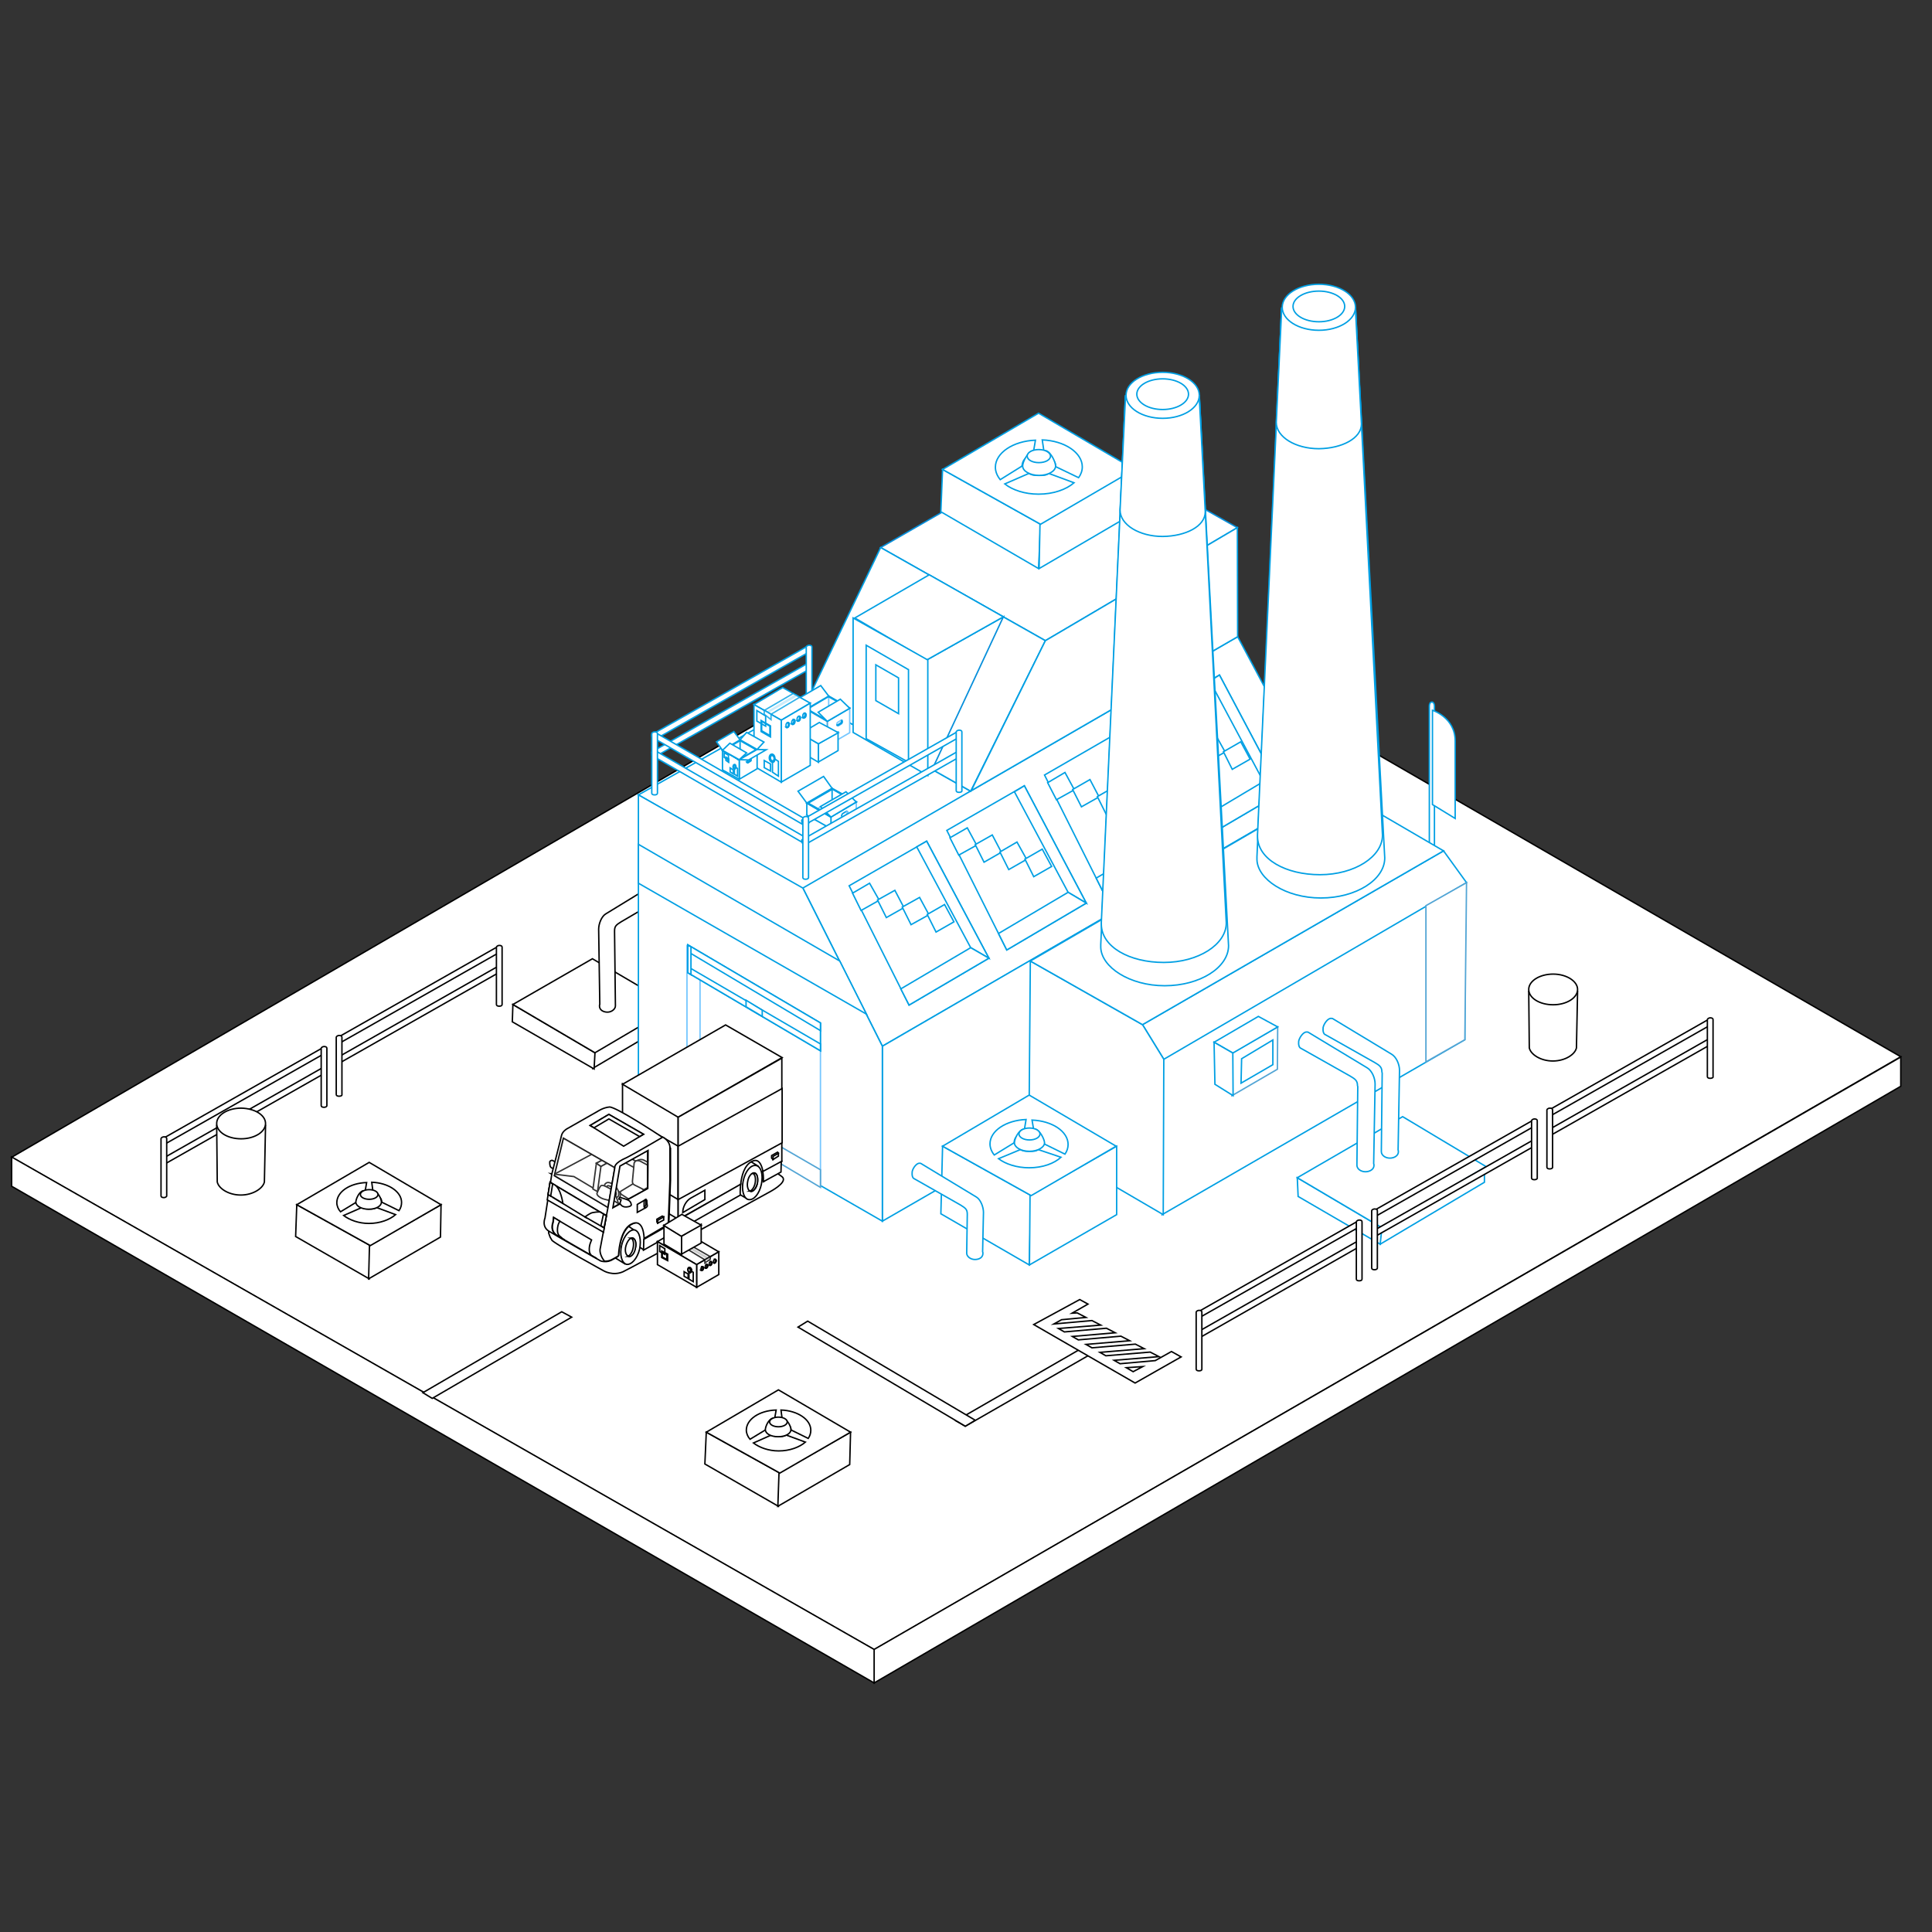 <?xml version="1.0" encoding="UTF-8"?> <!-- Generator: Adobe Illustrator 22.1.0, SVG Export Plug-In . SVG Version: 6.00 Build 0) --> <svg xmlns="http://www.w3.org/2000/svg" xmlns:xlink="http://www.w3.org/1999/xlink" id="Leyer_1" x="0px" y="0px" viewBox="0 0 680.3 680.3" style="enable-background:new 0 0 680.3 680.3;" xml:space="preserve"><rect x="0" y="0" width="680.3" height="680.3" fill="#333333" stroke="none"/> <style type="text/css"> .st0{fill:#FFFFFF;stroke:#000000;stroke-width:0.5;stroke-miterlimit:10;} .st1{fill:#FFFFFF;stroke:#009FE3;stroke-width:0.5;stroke-miterlimit:10;} .st2{fill:#FFFFFF;stroke:#078FDB;stroke-width:0.5;stroke-miterlimit:10;} .st3{fill:#FFFFFF;stroke:#76C7FF;stroke-width:0.5;stroke-miterlimit:10;} .st4{fill:#FFFFFF;stroke:#53A5D5;stroke-width:0.5;stroke-miterlimit:10;} .st5{clip-path:url(#SVGID_5_);} .st6{clip-path:url(#SVGID_6_);fill:url(#XMLID_6_);} .st7{opacity:0.2;fill:#FFFFFF;stroke:#000000;stroke-width:0.5;stroke-miterlimit:10;enable-background:new ;} .st8{opacity:0.8;fill:#FFFFFF;stroke:#000000;stroke-width:0.5;stroke-miterlimit:10;enable-background:new ;} .st9{opacity:0.8;fill:#FFFFFF;stroke:#009FE3;stroke-width:0.5;stroke-miterlimit:10;enable-background:new ;} </style> <g> <polygon class="st0" points="307.8,580.9 669.3,372.1 366.1,196.9 4.1,407.5 "></polygon> <polygon class="st0" points="669.3,372.2 307.8,580.8 307.8,592.6 669.3,382.5 "></polygon> <polygon class="st0" points="4.1,407.4 307.8,580.8 307.8,592.6 4.1,417.7 "></polygon> </g> <polygon class="st0" points="248.2,515.5 248.7,504.3 274.6,518.7 274.1,530.4 "></polygon> <polygon class="st0" points="274.3,518.7 299.5,504.3 299.2,515.7 273.9,530.4 "></polygon> <polygon class="st0" points="248.7,504.3 274.1,489.4 299.5,504.3 274.6,518.7 "></polygon> <g> <path class="st0" d="M275.6,501.1c2.1,0.2,2.9,1.1,2.9,2.3c0,0.1,0,0,0,0.1l6.1,3c0.6-0.9,0.9-1.8,0.9-2.9c0-3.8-4.7-6.9-10.5-7.1 L275.6,501.1z"></path> <path class="st0" d="M276.8,505.3c-0.8,0.5-1.4,0.5-2.6,0.5c-1.1,0-1.8-0.1-2.6-0.5l-6.3,2.8c2.1,1.6,5.3,2.8,8.9,2.8 c3.9,0,7.3-1.3,9.4-3.1L276.8,505.3z"></path> <path class="st0" d="M269.7,503.4C269.6,503.1,269.7,503.6,269.7,503.4c0-1.3,0.8-2.6,2.9-2.9l0.7-4c-6,0.2-10.5,3.3-10.5,7.1 c0,1.1,0.5,2.3,1.3,3.2L269.7,503.4z"></path> </g> <path class="st0" d="M278.5,503.4c0,1.4-1.9,2.5-4.5,2.5s-4.5-1.1-4.5-2.5c0-1,1.1-3.7,2.6-4c0.6-0.1,1,1.5,1.7,1.5s1.1-1.7,1.7-1.5 C277.3,499.7,278.5,502.3,278.5,503.4z"></path> <ellipse class="st0" cx="274.1" cy="500.7" rx="3.1" ry="1.7"></ellipse> <g> <polygon class="st0" points="208.7,376.2 208.7,370.7 224.8,361.4 224.8,366.7 "></polygon> <polygon class="st0" points="209.2,376.4 209.5,370.7 180.6,353.7 180.4,359.8 "></polygon> <polygon class="st0" points="180.6,353.7 208.6,337.6 225.3,347.4 225.3,361.4 209.5,370.7 "></polygon> </g> <path class="st0" d="M210.8,327.2c0-1.9,1-4.5,2.5-5.4l0,0l19.3-11.8c0.1-0.1,0.3-0.1,0.5-0.1c1-0.1,2.2,1.7,2.3,3 c0.1,1.1-0.2,2.2-1,2.5l0,0l-15.7,9.2c-1.8,1.1-2.3,1.6-2.3,3.2c0,0.1,0,0.2,0,0.3l0,0l0.3,25.9c0,0.1,0,0.1,0,0.2 c0,1.1-1.3,2.2-2.8,2.2s-2.8-0.8-2.8-2.1c0-0.2,0-0.5,0.1-0.7L210.8,327.2z"></path> <path class="st1" d="M504.2,300.9L504.2,300.9c-0.5,0-0.9-0.6-0.9-1.4v-50.9c0-0.7,0.3-1.4,0.9-1.4l0,0c0.5,0,0.9,0.6,0.9,1.4v50.9 C505.2,300.3,504.7,300.9,504.2,300.9z"></path> <path class="st1" d="M504.4,283.3v-33.2c0,0,8,2.5,8,10.8c0,8.3,0,27.3,0,27.3L504.4,283.3z"></path> <path class="st0" d="M555.5,349.1h-17.2l0.2,19.9l0,0c0.5,2.3,4,4.6,8.3,4.6s7.8-2.3,8.3-4.6l0,0L555.5,349.1z"></path> <path class="st0" d="M555.5,348.4c0,3-3.9,5.4-8.6,5.4c-4.8,0-8.6-2.4-8.6-5.4s3.9-5.4,8.6-5.4S555.5,345.5,555.5,348.4z"></path> <polygon class="st1" points="224.8,279.9 284.5,246.2 341.8,278.6 283.1,313.4 "></polygon> <polygon class="st1" points="310.7,368.4 465.1,279 435.8,224.2 282.7,312.7 "></polygon> <polygon class="st1" points="310.7,368.4 310.7,430 463.6,341.8 463.3,279.9 "></polygon> <polygon class="st1" points="282.7,312.7 310.7,368.4 310.7,430 224.8,380.6 224.8,279.9 "></polygon> <g> <polygon class="st1" points="299,311.9 326.3,296.2 348.2,337.4 320.1,353.9 "></polygon> <polygon class="st1" points="322.8,298.2 341.8,333.7 348.2,337.4 326.3,296.2 "></polygon> <polygon class="st1" points="341.8,333.7 317.2,348.2 320.1,353.9 348.2,337.4 "></polygon> <polygon class="st1" points="300.2,314.5 303.2,320.6 309.6,317 306.2,311 "></polygon> <polygon class="st1" points="309,316.9 312.1,323.1 318.3,319.6 315.1,313.5 "></polygon> <polygon class="st1" points="317.7,319.4 320.8,325.6 327.1,322.1 323.8,316 "></polygon> <polygon class="st1" points="326.5,322 329.6,328.2 335.9,324.6 332.6,318.5 "></polygon> </g> <g> <polygon class="st1" points="333.4,292.4 360.7,276.7 382.5,318 354.5,334.5 "></polygon> <polygon class="st1" points="357.2,278.8 376.1,314.2 382.5,318 360.7,276.7 "></polygon> <polygon class="st1" points="376.1,314.2 351.6,328.7 354.5,334.5 382.5,318 "></polygon> <polygon class="st1" points="334.5,295 337.6,301.1 343.9,297.6 340.6,291.5 "></polygon> <polygon class="st1" points="343.4,297.4 346.5,303.6 352.6,300.1 349.4,294 "></polygon> <polygon class="st1" points="352.1,300 355.2,306.2 361.5,302.6 358.1,296.5 "></polygon> <polygon class="st1" points="360.9,302.5 364,308.7 370.3,305.1 367,299 "></polygon> </g> <g> <polygon class="st1" points="367.8,272.9 395,257.2 416.9,298.5 388.9,315 "></polygon> <polygon class="st1" points="410.5,294.7 386,309.2 388.9,315 416.9,298.5 "></polygon> <polygon class="st1" points="368.9,275.6 372,281.6 378.3,278.1 375,272 "></polygon> <polygon class="st1" points="377.7,278 380.8,284.1 387,280.6 383.8,274.5 "></polygon> <polygon class="st1" points="386.4,280.5 389.5,286.7 395.8,283.1 392.5,277 "></polygon> </g> <g> <polygon class="st1" points="402.1,253.4 429.4,237.7 451.3,279 423.2,295.5 "></polygon> <polygon class="st1" points="426,239.8 444.9,275.2 451.3,279 429.4,237.7 "></polygon> <polygon class="st1" points="444.9,275.2 420.4,289.8 423.2,295.5 451.3,279 "></polygon> <polygon class="st1" points="422,262.1 425.1,268.3 431.4,264.8 428,258.7 "></polygon> <polygon class="st1" points="430.8,264.7 433.9,270.9 440.2,267.3 436.9,261.2 "></polygon> </g> <polygon class="st1" points="224.8,297.3 295.7,338.4 305.1,357.1 224.8,311 "></polygon> <polygon class="st2" points="310.1,192.8 378.4,153.5 435.7,185.8 368.1,225.6 "></polygon> <polygon class="st1" points="310.1,192.8 284.5,246.2 341.8,278.6 368.1,225.6 "></polygon> <polygon class="st1" points="342,278.4 368.1,225.6 435.7,185.8 435.8,224.2 "></polygon> <polygon class="st2" points="353.3,217.2 326.3,232.4 326.2,272.2 328.2,271 "></polygon> <polygon class="st1" points="326.3,232.4 301,217.6 327.2,202.4 353.3,217.2 "></polygon> <polygon class="st1" points="300.4,217.6 300.4,257.9 326.7,273.1 326.7,232.4 "></polygon> <g> <polygon class="st1" points="305,260.1 305,227.2 319.9,235.8 319.9,268.4 "></polygon> <polygon class="st1" points="308.4,234.1 308.4,246.7 316.4,251.3 316.4,238.7 "></polygon> </g> <polygon class="st1" points="331.3,180.2 331.9,165.3 366.4,184.6 365.7,200.2 "></polygon> <polygon class="st1" points="366.2,184.6 398.9,165.3 398.9,180.9 365.9,200.2 "></polygon> <polygon class="st1" points="331.9,165.3 365.7,145.5 399.5,165.3 366.4,184.6 "></polygon> <g> <path class="st1" d="M367.9,161c2.8,0.3,3.8,1.5,3.8,3.1c0,0.2,0.1,0,0,0.2l8.1,3.9c0.8-1.1,1.3-2.4,1.3-3.8c0-5-6.2-9.2-14.1-9.5 L367.9,161z"></path> <path class="st1" d="M369.3,166.7c-1,0.7-1.8,0.7-3.6,0.7c-1.6,0-2.4-0.1-3.4-0.7l-8.5,3.7c2.8,2.2,7.1,3.6,11.9,3.6 c5.2,0,9.7-1.6,12.5-4L369.3,166.7z"></path> <path class="st1" d="M359.9,164.1C359.7,163.8,359.9,164.3,359.9,164.1c0-1.6,1.1-3.6,3.8-3.8l0.9-5.3c-7.9,0.3-14.1,4.5-14.1,9.5 c0,1.6,0.6,3,1.7,4.4L359.9,164.1z"></path> </g> <path class="st1" d="M371.7,164.1c0,1.8-2.6,3.3-5.8,3.3s-5.8-1.5-5.8-3.3c0-1.4,1.6-4.8,3.6-5.4c0.8-0.2,1.4,2.1,2.3,2.1 s1.5-2.3,2.3-2.1C370.1,159.2,371.7,162.8,371.7,164.1z"></path> <path class="st1" d="M369.9,160.6c0,1.3-1.8,2.3-4.1,2.3c-2.3,0-4.1-1-4.1-2.3s1.8-2.3,4.1-2.3S369.9,159.4,369.9,160.6z"></path> <polygon class="st3" points="241.9,333.1 288.9,360.4 288.9,417.4 241.9,390.3 "></polygon> <polygon class="st3" points="246.5,336.1 246.5,387.6 241.9,390.3 241.9,333.1 "></polygon> <polygon class="st4" points="246.9,387.6 288.9,411.9 288.9,418.1 242.2,390.3 "></polygon> <g> <polygon class="st1" points="242.2,332.7 242.2,342.5 288.9,370 288.9,360.2 "></polygon> <polygon class="st1" points="242.2,340.4 288.9,367.6 288.9,370 242.2,342.5 "></polygon> <polygon class="st1" points="242.2,332.7 242.2,335.1 288.9,362.9 288.9,360.2 "></polygon> <polygon class="st1" points="243.3,333.4 243.3,343.2 242.2,342.5 242.2,332.9 "></polygon> <polygon class="st1" points="262.7,354.5 262.7,352.2 268.4,355.7 268.4,357.9 "></polygon> </g> <polygon class="st1" points="409.2,373 409.2,427.7 515.8,366.1 515.8,310.8 "></polygon> <polygon class="st1" points="409.8,373 402.3,360.8 508.3,299.6 516.4,310.8 "></polygon> <polygon class="st1" points="409.6,427.7 362.3,400.1 362.8,338.4 402.3,360.8 409.8,373 "></polygon> <polygon class="st1" points="508.3,299.6 469,276.7 362.8,338.4 402.3,360.8 "></polygon> <polygon class="st4" points="502.1,318.9 502.1,373.9 515.8,366.1 516.4,310.8 "></polygon> <polygon class="st4" points="433.9,370.8 449.9,361.6 449.8,376.5 433.8,385.8 "></polygon> <polygon class="st1" points="434.1,370.8 427.5,367 443.1,357.9 449.9,361.6 "></polygon> <polygon class="st1" points="427.5,367 427.8,381.8 434.2,385.8 434.1,370.8 "></polygon> <polygon class="st1" points="437.2,372.8 448.2,366.2 448.2,374.9 437,381.4 "></polygon> <path class="st1" d="M477.3,108.4l-26,0.1l-8.7,193.2c0,0.1,0,0.1,0,0.2v0.3v0.5l0,0c0.2,6.9,10.1,13.5,22.5,13.5 s22.5-6.4,22.5-14.1L477.3,108.4z"></path> <path class="st1" d="M477.3,108.4l-26,0.1l-8.5,185.4c0,0.1,0,0.1,0,0.2v0.2v0.3l0,0c0.1,8,10,13.4,22,13.4c12.1,0,22-6.3,22-13.9 L477.3,108.4z"></path> <path class="st1" d="M479.4,149.3l-2.1-40.2l-26-0.1l-1.9,39.7c0,5.2,6.8,9.3,15,9.3C472.6,157.9,479.4,154.3,479.4,149.3 C479.4,148.9,479.4,149.3,479.4,149.3L479.4,149.3z"></path> <ellipse class="st1" cx="464.4" cy="108.2" rx="12.9" ry="8.1"></ellipse> <ellipse class="st1" cx="464.4" cy="107.9" rx="9.1" ry="5.4"></ellipse> <path class="st1" d="M422.3,139.3l-26,0.1l-8.7,193.2c0,0.1,0,0.1,0,0.2v0.3v0.5l0,0c0.2,6.9,10.1,13.5,22.5,13.5 s22.5-6.4,22.5-14.1L422.3,139.3z"></path> <path class="st1" d="M422.3,139.3l-26,0.1l-8.5,185.4c0,0.1,0,0.1,0,0.2v0.2v0.3l0,0c0.1,8,10,13.4,22,13.4c12.1,0,22-6.3,22-13.9 L422.3,139.3z"></path> <path class="st1" d="M424.4,180.2l-2.1-40.2l-26-0.1l-1.9,39.7c0,5.2,6.8,9.3,15,9.3C417.6,188.8,424.4,185.3,424.4,180.2 C424.4,179.9,424.4,180.2,424.4,180.2L424.4,180.2z"></path> <ellipse class="st1" cx="409.4" cy="139.2" rx="12.9" ry="8.1"></ellipse> <ellipse class="st1" cx="409.4" cy="138.8" rx="9.1" ry="5.4"></ellipse> <g> <polygon class="st1" points="486,438.1 486,432.3 522.7,410.8 522.7,416.3 "></polygon> <polygon class="st1" points="486,438.1 486.6,432.3 456.8,414.7 457.1,421.3 "></polygon> <polygon class="st1" points="456.8,414.7 493.9,393.2 523.3,410.8 486.6,432.3 "></polygon> </g> <path class="st1" d="M492.8,376.9c0-2.1-1.1-4.7-2.8-5.7l0,0l-20.7-12.5c-0.1-0.1-0.3-0.1-0.6-0.1c-1.1-0.1-2.5,1.8-2.8,3.2 c-0.1,1.1,0,2.3,0.9,2.6l0,0l17.2,9.7c1.9,1.1,2.6,1.7,2.6,3.4c0,0.1,0.1,0.2,0.1,0.3l0,0l-0.3,27.5c0,0.1,0,0.1,0,0.2 c0,1.3,1.4,2.3,3,2.3s3-0.9,3-2.2c0-0.2,0-0.5-0.1-0.7L492.8,376.9z"></path> <path class="st1" d="M484.2,381.7c0-2.1-1.1-4.7-2.8-5.7l0,0l-20.7-12.5c-0.1-0.1-0.3-0.1-0.6-0.1c-1.1-0.1-2.5,1.8-2.8,3.2 c-0.1,1.1,0,2.3,0.9,2.6l0,0l17.2,9.7c1.9,1.1,2.6,1.7,2.6,3.4c0,0.1,0.1,0.2,0.1,0.3l0,0l-0.3,27.5c0,0.1,0,0.1,0,0.2 c0,1.3,1.4,2.3,3,2.3s3-0.9,3-2.2c0-0.2,0-0.5-0.1-0.7L484.2,381.7z"></path> <polygon class="st4" points="284.1,282.8 293,277.6 301.5,282.4 292.6,287.7 "></polygon> <polygon class="st1" points="293,277.7 293,287.4 292.6,287.6 284.3,282.8 "></polygon> <polygon class="st3" points="284.1,287 293,281.7 301.5,286.7 292.6,291.8 "></polygon> <polygon class="st3" points="292.6,291.8 292.6,287.7 301.5,282.4 301.5,286.7 "></polygon> <polygon class="st1" points="284.1,287 284.1,282.8 292.6,287.7 292.6,291.8 "></polygon> <polygon class="st1" points="281,278.6 290,273.4 293,277.6 284.1,282.8 "></polygon> <path class="st1" d="M293,277.6l-8.9,5.2l8.4,4.9l9.1-5.3L293,277.6z M284.6,282.8l8.5-4.9l8.1,4.6l-8.6,4.9L284.6,282.8z"></path> <g> <polygon class="st1" points="297.9,278.8 288.9,284 292.6,287.7 301.5,282.4 "></polygon> </g> <path class="st1" d="M298.1,285.6L298.1,285.6c-0.1,0-0.1,0.1-0.1,0.1l-1.3,0.8l0,0l0,0l0,0c-0.1,0.1-0.2,0.2-0.3,0.5 c-0.1,0.3,0,0.7,0.2,0.7c0.1,0,0.1,0,0.2,0l0,0l0,0h0.1l1.3-0.8l0,0c0.1-0.1,0.2-0.2,0.3-0.5c0.1-0.3,0-0.7-0.2-0.7L298.1,285.6z"></path> <g> <path class="st3" d="M298.3,285.8h-0.1c0.1,0.1,0.1,0.3,0,0.6c-0.1,0.2-0.2,0.5-0.3,0.5l0,0l-1.3,0.8h-0.1l0,0l0,0l0,0l0,0h-0.1 c0,0.1,0.1,0.1,0.2,0.1s0.1,0,0.2,0l0,0h0.1l1.3-0.8l0,0c0.1-0.1,0.2-0.2,0.3-0.5C298.7,286.1,298.5,285.8,298.3,285.8z"></path> <path class="st3" d="M296.8,287.7L296.8,287.7L296.8,287.7z"></path> </g> <g> <polygon class="st1" points="331.3,427.4 331.9,403.6 363.1,421 362.4,445.4 "></polygon> <polygon class="st1" points="362.7,421 393.2,403.6 393.2,427.7 362.5,445.4 "></polygon> <polygon class="st1" points="331.9,403.6 362.4,385.6 393,403.6 363.1,421 "></polygon> <g> <path class="st1" d="M364.3,399.7c2.4,0.2,3.4,1.4,3.4,2.9c0,0.2,0,0,0,0.2l7.3,3.6c0.7-1,1.1-2.2,1.1-3.4c0-4.6-5.6-8.3-12.7-8.6 L364.3,399.7z"></path> <path class="st1" d="M365.6,404.8c-0.9,0.6-1.6,0.6-3.2,0.6c-1.5,0-2.2-0.1-3.1-0.6l-7.7,3.2c2.5,1.9,6.4,3.2,10.8,3.2 c4.7,0,8.8-1.5,11.2-3.7L365.6,404.8z"></path> <path class="st1" d="M357.1,402.4C357,402.2,357.1,402.6,357.1,402.4c0-1.5,1-3.2,3.4-3.4l0.8-4.8c-7.1,0.3-12.7,4-12.7,8.6 c0,1.4,0.6,2.8,1.5,3.9L357.1,402.4z"></path> </g> <path class="st1" d="M367.8,402.4c0,1.6-2.4,3-5.3,3c-3,0-5.3-1.4-5.3-3c0-1.3,1.4-4.4,3.2-4.8c0.7-0.2,1.3,1.8,2.1,1.8 c0.8,0,1.4-2.1,2.1-1.8C366.3,398.1,367.8,401.3,367.8,402.4z"></path> <ellipse class="st1" cx="362.5" cy="399.3" rx="3.7" ry="2.1"></ellipse> </g> <path class="st1" d="M346.3,426.9c0-1.9-1-4.5-2.5-5.4l0,0l-19.5-11.8c-0.1-0.1-0.3-0.1-0.5-0.1c-1-0.1-2.4,1.7-2.6,3 c-0.1,1.1,0,2.2,0.8,2.5l0,0l16.2,9.2c1.8,1.1,2.4,1.6,2.4,3.2c0,0.1,0,0.2,0,0.3l0,0l-0.2,13.3c0,0.1,0,0.1,0,0.2 c0,1.1,1.3,2.2,2.9,2.2s2.8-0.8,2.8-2.1c0-0.2,0-0.5-0.1-0.7L346.3,426.9z"></path> <path id="XMLID_3_" class="st0" d="M195,411.5c0,0-1.1-0.1-1.3-1s-0.1-1.5-0.1-1.5s0.6-0.7,1.1-0.3c0.8,0.5,1.3,0.7,1.3,0.7 L195,411.5z"></path> <g> <g> <g> <g> <g> <defs> <polygon id="SVGID_1_" points="25.2,87.8 26.4,87.8 25.2,89 "></polygon> </defs> <clipPath id="SVGID_2_"> <use xlink:href="#SVGID_1_" style="overflow:visible;"></use> </clipPath> </g> <g> <defs> <polygon id="SVGID_3_" points="25.2,87.8 26.4,87.8 25.2,89 "></polygon> </defs> <defs> <polygon id="SVGID_4_" points="22.9,85.6 21.8,85.6 22.9,84.4 "></polygon> </defs> <clipPath id="SVGID_5_"> <use xlink:href="#SVGID_3_" style="overflow:visible;"></use> </clipPath> <clipPath id="SVGID_6_" class="st5"> <use xlink:href="#SVGID_4_" style="overflow:visible;"></use> </clipPath> <linearGradient id="XMLID_6_" gradientUnits="userSpaceOnUse" x1="485.966" y1="-8752.78" x2="194.289" y2="-8750.522" gradientTransform="matrix(1 0 0 -1 0 -8325.514)"> <stop offset="0" style="stop-color:#000000"></stop> <stop offset="1" style="stop-color:#FFFFFF"></stop> </linearGradient> <path id="XMLID_1_" class="st6" d="M194.4,436.8c2.8,2.3,18.2,10.7,18.2,10.7s3.2,1.9,6.8,0.3c3.6-1.7,51.8-28.2,51.8-28.2 s5.7-3,4.5-4.9S253,402.2,253,402.2l-59.8,27.2v4.8l0.5,1.4L194.4,436.8z"></path> </g> </g> </g> </g> <path id="XMLID_4_" class="st0" d="M194.4,436.8c2.8,2.3,18.2,10.7,18.2,10.7s3.2,1.9,6.8,0.3c3.6-1.7,51.8-28.2,51.8-28.2 s5.7-3,4.5-4.9S253,402.2,253,402.2l-59.8,27.2v4.8l0.5,1.4L194.4,436.8z"></path> <g> <polygon class="st0" points="275.2,408.8 255.2,396.6 207.2,423.8 226.6,436.3 "></polygon> <polygon class="st0" points="219.2,381.6 219.2,417.7 238.8,429.3 238.8,393.2 "></polygon> <polygon class="st0" points="238.8,403.6 219.2,392.4 219.2,410.7 238.8,422.4 "></polygon> <path class="st0" d="M269,416l-11-6.4l6.3-5.5l4.4,0.8c0,0,3.1,3.1,3.3,3.4C272.2,408.6,269,416,269,416z"></path> <polygon class="st0" points="275.4,372.4 238.8,393.4 219.2,381.8 255.5,360.9 "></polygon> <polygon class="st0" points="226.5,440 217,433.5 223.7,428.3 229.8,429.6 "></polygon> <polygon class="st0" points="195.3,413.4 220.3,400.1 230.4,405 231.7,419.6 205.2,421.2 "></polygon> <g> <path class="st0" d="M220.6,431.3l-0.3-0.2c-0.1,0-0.2-0.1-0.3-0.1c-1.7-0.5-4,1.9-4.7,5.3c-0.7,3.1,0,5.8,1.1,6.5l0,0l3.6,2.2 l4.1-11.3L220.6,431.3z"></path> <path class="st0" d="M225.2,439.9c-0.8,3.3-2.9,5.6-4.6,5.3c-1.7-0.5-2.5-3.4-1.7-6.8c0.8-3.3,2.9-5.6,4.6-5.3 C225.2,433.6,225.9,436.6,225.2,439.9z"></path> <path class="st0" d="M223.7,439.5c-0.5,1.7-1.5,3-2.4,2.8s-1.4-1.8-0.9-3.6c0.5-1.7,1.5-3,2.4-2.8 C223.7,436.2,224.2,437.8,223.7,439.5z"></path> <path class="st0" d="M222.8,436c-0.2,0-0.3,0-0.6,0c0.8,0.3,1.1,1.8,0.7,3.6c-0.3,1.4-1.1,2.5-1.8,2.8c0.1,0,0.1,0.1,0.2,0.1 c0.9,0.2,2.1-1,2.4-2.8C224.2,437.8,223.7,436.2,222.8,436z"></path> </g> <polygon class="st0" points="216.3,426.9 194,413.3 202.1,414.3 221.7,426 "></polygon> <polygon class="st0" points="214,421.4 210,409.6 217.8,405.4 235.6,415.7 228.1,419.8 227.7,423.7 225.3,425.8 221.7,426 "></polygon> <polygon class="st0" points="226.8,424.9 216.6,418.8 213.1,420.7 221.5,426 225.6,429.8 226.8,431.9 "></polygon> <polygon class="st0" points="210,409.6 211.6,410.7 215.6,422.5 208.8,418.7 "></polygon> <polygon class="st0" points="217,407.7 217,418.5 212.8,420.9 210.4,419.6 211.6,410.7 "></polygon> <path class="st0" d="M228.9,420.9l-5.6-2.4l-4.9,1.6v1.8l0,0c0,0.2,0,0.5,0.6,0.9c1.1,0.7,3.8,2.4,3.8,2.4s1.1,0.7,1.8,0.5 c0.7-0.3,4.2-2.8,4.2-2.8l-0.1-0.6L228.9,420.9z"></path> <path class="st0" d="M228.5,419.1l-3.9-2.2c0,0-0.8-0.5-1.8,0c-1,0.6-4.1,2.5-4.1,2.5s-0.8,0.5,0.3,1.3c1.1,0.7,3.8,2.4,3.8,2.4 s1.1,0.8,1.8,0.5s4.2-2.8,4.2-2.8L228.5,419.1z"></path> <path class="st0" d="M216.7,417.8c-1.1-1.3-2.8-1.8-3.4-1.1c-0.5,0.3-0.5,1-0.2,1.8c0-0.3,0.7,0.2,0.6,0c-0.3-1.8,1.5-0.8,2.4,0.2 s1.4,2.1,0.2,2.6c-0.1,0,0.1,0.3,0,0.3c0.5,0.1,0.9,0,1.3-0.2C218.2,420.6,217.9,419,216.7,417.8z"></path> <path class="st0" d="M217.6,423.7v-0.5c0,0-1.1-3.8-2.9-4.7c-1.7-0.9-2.6-1.4-3.2-0.9c-0.5,0.6-1.3,2.6-1.3,2.6s-0.2,0.8,1.6,1.7 c1.3,0.6,3.4,0.9,4.7,1.1l0,0L217.6,423.7z"></path> <polygon class="st0" points="211.6,410.7 217,407.7 231.9,415.8 226.5,418.9 228.1,419.8 235.6,415.7 217.8,405.4 210,409.6 "></polygon> <path class="st0" d="M224.6,416.9c0,0-0.9-0.3-0.8-1.4c0.1-1,0-6.6,0-6.6s0.9-0.5,1.6-0.6c0.7-0.1,1.3,0.2,1.3,0.2l5.2,2.8 c0,0,0.8,0.6,0.7,1.7s-0.2,2.8-0.2,2.8l-4.9,2.8L224.6,416.9z"></path> <path class="st0" d="M223.5,417.3c0,0-0.9-0.3-0.8-1.4c0.1-1,0.6-6.4,0.6-6.4s0.3-0.7,0.9-0.8c0.7-0.1,1.3,0.2,1.3,0.2l5.2,2.8 c0,0,0.8,0.6,0.7,1.7s-0.2,3-0.2,3l-4.5,2.5L223.5,417.3z"></path> <path class="st0" d="M233.6,400.7c-2.5-1.7-16.8-11-19-10.9c-2.2,0.2-4.1,1.5-4.1,1.5l-10.9,6.2c0,0-1.6,0.9-1.9,2.4 c-0.3,1.5-3.4,13.5-3.4,13.5l-2.4,15.5c0,0-1.3,3.1,1.5,4.7c2.6,1.6,18.1,10.4,18.1,10.4s2.2,0.8,4.2-0.5c2.1-1.1,2.1-1.3,2.1-1.3 s0.2-9.2,5-11.3c4.8-2.1,4.2,5.3,4.2,5.3l8.5-5l0.6-15.6v-11.2C235.6,404.5,236.1,402.5,233.6,400.7z M214.1,425.2L195.2,414 l3.2-13.2l18.1,10.4L214.1,425.2z M228.1,418.5l-12.5,6.8l2.5-14.7l9.9-5.5v13.4L228.1,418.5L228.1,418.5z"></path> <polygon class="st7" points="195.2,413.9 198.4,400.7 216.5,411.1 214.1,425.2 "></polygon> <polygon class="st7" points="228.1,404.8 228.1,418.5 215.6,425.2 218.1,410.4 "></polygon> <path class="st0" d="M216.5,411.1l-2.4,14c0,0-2.3,12.1-2.8,14.8c-0.2,1.4,0.8,3.4,1.6,4.2c0.8,0,1.8-0.1,2.8-0.7 c2.1-1.1,2.1-1.3,2.1-1.3s0.2-8.8,4.4-11c4.6-2.5,4.6,5,4.6,5l8.5-5l0.6-15.6v-11.2c0,0,0.3-2.3-2.5-3.9c0,0-9.7,5.7-12.7,7.2 C216,409.6,216.5,411.1,216.5,411.1z M228.1,418.5l-12.3,6.8l2.5-14.7l9.9-5.5L228.1,418.5L228.1,418.5L228.1,418.5z"></path> <polygon class="st0" points="224.4,426.5 224.4,424.1 227.3,422.4 227.3,425.3 224.4,426.9 "></polygon> <path class="st0" d="M227.4,422.4c0,0-0.6,0.2-0.6,0.9s0,1.6,0,1.6s0.1,0.6,0.6,0.2s0.3-0.7,0.3-0.7v-1.7 C227.7,422.7,227.5,422.2,227.4,422.4z"></path> <path class="st0" d="M227.7,422.7c0,0-0.2-0.3-0.3-0.3l0,0v1.6c0,0,0.1,0.5-0.3,0.7c-0.1,0-0.1,0.1-0.1,0.1v0.1 c0,0,0.1,0.6,0.6,0.2c0.5-0.3,0.3-0.7,0.3-0.7L227.7,422.7z"></path> <polygon class="st0" points="192.7,422.5 212.5,433.9 213.5,428.1 193.7,416.3 "></polygon> <polygon class="st0" points="194.8,421.7 206.6,428.9 212.8,427.7 196,417.7 "></polygon> <path class="st0" d="M193,420.6l5.2,3.1c0,0-0.7-5.2-2.9-6.5c-1.4-0.8-1.6-0.9-1.6-0.9L193,420.6z"></path> <path class="st0" d="M213.5,428.1l-2.1-1.3c0,0-0.7-0.2-2.8,0.2c-0.9,0.2-2.6,1.5-2.6,1.5l6.6,3.8L213.5,428.1z"></path> <path class="st0" d="M208.6,442.3c-1.9-1.1-0.8-4.4-0.8-4.4l0.5-1.3l-13.4-7.9l-0.2,1.7c0,0-1.3,3.1,1.5,4.7c1.7,1,9.1,5.3,13.9,8 L208.6,442.3z"></path> <path class="st0" d="M197.4,435.5c-1.9-1.1-0.8-4.4-0.8-4.4l0.5-1.1l-2.1-1.3l-0.2,1.7c0,0-1.3,3.1,1.5,4.7 c0.5,0.3,1.4,0.8,2.5,1.5C198.3,436.4,197.4,435.5,197.4,435.5z"></path> <g> <path class="st0" d="M263.4,408.4l-0.3-0.2c-0.1,0-0.2-0.1-0.3-0.1c-1.7-0.3-4,2.1-4.7,5.4c-0.7,3.1,0.1,5.8,1.3,6.5l0,0l3.7,2.1 l3.8-11.5L263.4,408.4z"></path> <path class="st0" d="M268.1,417c-0.7,3.3-2.6,5.7-4.5,5.4c-1.7-0.3-2.6-3.3-1.9-6.6c0.7-3.3,2.6-5.7,4.5-5.4 C268,410.7,268.8,413.6,268.1,417z"></path> <path class="st0" d="M266.7,416.6c-0.3,1.8-1.5,3.1-2.4,2.9s-1.4-1.8-1-3.6c0.3-1.8,1.5-3.1,2.4-2.9S267,414.8,266.7,416.6z"></path> <path class="st0" d="M265.7,413.1c-0.2,0-0.3,0-0.6,0.1c0.8,0.3,1.1,1.8,0.8,3.4c-0.3,1.4-1,2.5-1.8,2.8c0.1,0,0.1,0.1,0.2,0.1 c0.9,0.2,1.9-1,2.4-2.9C267,414.8,266.6,413.2,265.7,413.1z"></path> </g> <path class="st0" d="M238.8,393.4v36l22-12.3c0.3-3,1.3-6.8,3.9-8.1c2.5-1.4,3.6,1.3,4,3.8l6.6-3.8v-36.4L238.8,393.4z"></path> <g> <path class="st0" d="M260.8,417l-34.1,19.4l-0.1,3.8l34.1-19.4C260.6,420.7,260.6,419,260.8,417z"></path> <path class="st0" d="M268.6,412.5c0.3,1.8,0.2,3.6,0.2,3.6l6.2-3.4l0.1-3.7L268.6,412.5z"></path> </g> <polygon class="st0" points="207.8,396.3 219.6,403.6 226.6,399.4 214.4,392.4 "></polygon> <polygon class="st0" points="214.4,394 225.2,400.2 226.6,399.4 214.4,392.4 207.8,396.3 209.2,397.1 "></polygon> <polygon class="st0" points="238.8,403.6 275.4,383.3 275.4,402.4 238.8,422.4 "></polygon> </g> </g> <path id="XMLID_5_" class="st0" d="M218.3,423.7c0,0,0.5,1.4,2.2,1.3s1.8-0.7,1.8-0.7s0-1.3-1.3-1.8s-2.8-0.9-2.8-0.9l-0.3,0.6 l0.8,0.3L218.3,423.7z"></path> <g> <polygon class="st0" points="231.3,429.3 231.3,430.3 231.6,430.7 233.7,428.5 233.2,428.2 "></polygon> <polygon class="st0" points="231.6,429.7 231.6,430.7 233.7,429.6 233.7,428.5 "></polygon> </g> <g> <polygon class="st0" points="271.7,406.9 271.7,407.8 272.2,408.3 274.1,406.1 273.8,405.7 "></polygon> <polygon class="st0" points="272.2,407.2 272.2,408.3 274.1,407.1 274.1,406.1 "></polygon> </g> <path class="st0" d="M240.4,427L240.4,427l7.8-4.6v-3.3l-5,2.8C241.5,422.9,240.4,425.1,240.4,427z"></path> <polygon class="st0" points="194.6,416.9 193.9,421.2 193,420.6 193.7,416.3 "></polygon> <polygon class="st0" points="212.5,427.5 211.6,431.6 212.7,432.3 213.5,428.1 "></polygon> <g> <polygon class="st0" points="231.5,437.2 239.3,432.7 253.1,440.8 245.3,445.3 "></polygon> <polygon class="st0" points="245.3,453.3 245.3,445.3 253.1,440.8 253.1,448.8 "></polygon> <polygon class="st0" points="231.5,445.3 231.5,437.2 245.3,445.3 245.3,453.3 "></polygon> <path class="st0" d="M247.7,446.8c-0.1,0.3-0.5,0.7-0.7,0.5c-0.2-0.1-0.2-0.6-0.1-0.9c0.2-0.3,0.5-0.5,0.7-0.3 C247.8,446.1,247.8,446.4,247.7,446.8z"></path> <path class="st0" d="M247.4,446h-0.1c0.1,0.1,0.1,0.5,0.1,0.7c-0.1,0.3-0.3,0.6-0.6,0.6l0.1,0.1c0.2,0.1,0.6-0.1,0.7-0.5 C247.8,446.4,247.7,446.1,247.4,446z"></path> <path class="st0" d="M249.2,446c-0.1,0.3-0.5,0.7-0.7,0.5c-0.2-0.1-0.2-0.6-0.1-0.9c0.2-0.3,0.5-0.5,0.7-0.3 C249.2,445.3,249.3,445.6,249.2,446z"></path> <path class="st0" d="M248.9,445.2h-0.1c0.1,0.1,0.1,0.5,0.1,0.7c-0.1,0.3-0.3,0.6-0.6,0.6l0.1,0.1c0.2,0.1,0.6-0.1,0.7-0.5 C249.3,445.6,249.2,445.3,248.9,445.2z"></path> <path class="st0" d="M250.6,445c-0.1,0.3-0.5,0.7-0.7,0.5c-0.2-0.1-0.2-0.6-0.1-0.9c0.2-0.3,0.5-0.5,0.7-0.3 C250.6,444.4,250.8,444.7,250.6,445z"></path> <path class="st0" d="M250.4,444.2h-0.1c0.1,0.1,0.1,0.5,0.1,0.7c-0.1,0.3-0.3,0.6-0.6,0.6l0.1,0.1c0.2,0.1,0.6-0.1,0.7-0.5 C250.8,444.7,250.6,444.4,250.4,444.2z"></path> <path class="st0" d="M252.1,444.2c-0.1,0.3-0.5,0.7-0.7,0.5c-0.2-0.1-0.2-0.6-0.1-0.9c0.2-0.3,0.5-0.5,0.7-0.3 C252.1,443.6,252.3,443.9,252.1,444.2z"></path> <path class="st0" d="M251.9,443.4h-0.1c0.1,0.1,0.1,0.5,0.1,0.7c-0.1,0.3-0.3,0.6-0.6,0.6l0.1,0.1c0.2,0.1,0.6-0.1,0.7-0.5 C252.3,443.9,252.1,443.6,251.9,443.4z"></path> <polygon class="st0" points="242.6,450.4 242.6,447.1 244.1,448 244.1,451.3 "></polygon> <polygon class="st0" points="232.3,440.7 232.3,438.6 234.1,439.7 234.1,441.7 "></polygon> <polygon class="st0" points="240.9,449.4 240.9,447.8 242.3,448.6 242.3,450.2 "></polygon> <g> <path class="st0" d="M242.9,448.2c-0.1,0-0.2,0-0.2-0.1c-0.2-0.1-0.5-0.5-0.5-0.8c-0.1-0.5,0.1-0.9,0.3-1c0.1,0,0.2,0,0.5,0 c0.2,0.1,0.3,0.3,0.5,0.6l0,0c0.1,0.2,0.1,0.6,0,0.8c-0.1,0.2-0.2,0.5-0.5,0.5H242.9z M242.6,446.4 C242.6,446.4,242.5,446.4,242.6,446.4c-0.3,0.1-0.5,0.5-0.3,0.9c0,0.3,0.2,0.6,0.3,0.7c0.1,0,0.2,0.1,0.3,0c0.1,0,0.2-0.2,0.3-0.3 c0-0.2,0-0.5,0-0.7l0,0c-0.1-0.2-0.2-0.3-0.3-0.5C242.7,446.4,242.6,446.4,242.6,446.4z"></path> </g> <path class="st0" d="M243.1,447c0.1,0.3,0,0.7-0.2,0.8c-0.2,0.1-0.5-0.1-0.6-0.5c-0.1-0.3,0-0.6,0.2-0.7 C242.7,446.6,243,446.8,243.1,447z"></path> <g> <path class="st0" d="M235.1,443.9l-2.1-1.1v-2.3l2.1,1.1V443.9z M233.2,442.6l1.6,0.9v-1.8l-1.6-0.9V442.6z"></path> </g> <polygon class="st0" points="235.6,434.8 249.4,443 249,443.1 235.3,435.1 "></polygon> <polygon class="st8" points="234.6,435.4 248.2,443.6 250.1,442.5 236.2,434.5 "></polygon> <polygon class="st8" points="248.2,443.6 248.2,444.7 250.1,443.4 250.1,442.5 "></polygon> </g> <g> <polygon class="st0" points="233.8,438.1 233.8,431.5 240,435.3 240,441.8 "></polygon> <polygon class="st0" points="246.9,431.1 240,435.3 240,441.6 246.9,437.7 "></polygon> <polygon class="st0" points="233.7,431.5 240.1,427.6 246.9,431.4 239.9,435.3 "></polygon> </g> <path class="st1" d="M229.7,259.7L229.7,259.7c-0.2-0.5-0.3-1-0.1-1.1l54.8-31.1c0.2-0.1,0.7,0.1,0.9,0.7l0,0c0.2,0.5,0.3,1,0.1,1.1 l-54.8,31.1C230.4,260.5,229.9,260.2,229.7,259.7z"></path> <path class="st1" d="M229.7,265.8L229.7,265.8c-0.2-0.5-0.3-1-0.1-1.1l54.8-31.1c0.2-0.1,0.7,0.1,0.9,0.7l0,0c0.2,0.5,0.3,1,0.1,1.1 l-54.8,31.1C230.4,266.5,229.9,266.3,229.7,265.8z"></path> <path class="st1" d="M229.8,258.6L229.8,258.6c0.3-0.5,0.7-0.8,0.9-0.7l54,31.2c0.2,0.1,0.2,0.7-0.1,1.1l0,0 c-0.3,0.5-0.7,0.8-0.9,0.7l-53.9-31.2C229.4,259.5,229.6,259.1,229.8,258.6z"></path> <path class="st1" d="M229.8,265L229.8,265c0.3-0.5,0.7-0.8,0.9-0.7l54,31.2c0.2,0.1,0.2,0.7-0.1,1.1l0,0c-0.3,0.5-0.7,0.8-0.9,0.7 l-54-31.2C229.4,266,229.6,265.6,229.8,265z"></path> <path class="st1" d="M282.5,296.8L282.5,296.8c-0.2-0.5-0.3-1-0.1-1.1l55-31.2c0.2-0.1,0.7,0.1,0.9,0.7l0,0c0.2,0.5,0.3,1,0,1.1 l-55,31.2C283.2,297.6,282.8,297.3,282.5,296.8z"></path> <path class="st1" d="M282.5,289.8L282.5,289.8c-0.2-0.5-0.3-1-0.1-1.1l54.8-31.1c0.2-0.1,0.7,0.1,0.9,0.7l0,0c0.2,0.5,0.3,1,0,1.1 l-54.8,31.1C283.2,290.6,282.8,290.3,282.5,289.8z"></path> <path class="st1" d="M283.7,309.6L283.7,309.6c-0.6,0-1-0.2-1-0.6v-20.9c0-0.2,0.5-0.6,1-0.6l0,0c0.6,0,1,0.2,1,0.6V309 C284.7,309.4,284.2,309.6,283.7,309.6z"></path> <path class="st1" d="M337.7,279L337.7,279c-0.6,0-1-0.2-1-0.6v-20.7c0-0.2,0.5-0.6,1-0.6l0,0c0.6,0,1,0.2,1,0.6v20.7 C338.8,278.8,338.3,279,337.7,279z"></path> <path class="st1" d="M230.5,279.9L230.5,279.9c-0.6,0-1-0.2-1-0.6v-21c0-0.2,0.5-0.6,1-0.6l0,0c0.6,0,1,0.2,1,0.6v21 C231.5,279.7,231.1,279.9,230.5,279.9z"></path> <path class="st1" d="M284.9,248.6L284.9,248.6c-0.6,0-1-0.2-1-0.6v-20.2c0-0.2,0.5-0.6,1-0.6l0,0c0.6,0,1,0.2,1,0.6V248 C285.9,248.4,285.5,248.6,284.9,248.6z"></path> <polygon class="st3" points="291.3,262.6 291.3,254 299.2,249.4 299.2,258 "></polygon> <polygon class="st4" points="283.9,258.4 283.9,249.7 291.3,254 291.3,262.6 "></polygon> <polygon class="st4" points="283.9,249.7 291.8,245.1 299.2,249.4 291.3,254 "></polygon> <path class="st3" d="M296.1,253.6L296.1,253.6c-0.1,0-0.1,0-0.1,0.1l-1.1,0.7l0,0l0,0l0,0c-0.1,0.1-0.2,0.2-0.2,0.5 c-0.1,0.3,0,0.6,0.2,0.7c0.1,0,0.1,0,0.2,0l0,0l0,0h0.1l1.1-0.7l0,0c0.1,0,0.2-0.2,0.2-0.5c0.1-0.3,0-0.6-0.2-0.7L296.1,253.6z"></path> <g> <path class="st1" d="M296.4,253.6C296.3,253.6,296.3,253.6,296.4,253.6c0,0.1,0,0.3-0.1,0.5c0,0.2-0.1,0.3-0.3,0.5l0,0l-1.1,0.7 h-0.1l0,0l0,0l0,0l0,0h-0.1c0,0.1,0.1,0.1,0.2,0.1s0.1,0,0.2,0l0,0h0.1l1.1-0.7l0,0c0.1,0,0.2-0.2,0.3-0.5 C296.6,253.9,296.5,253.6,296.4,253.6z"></path> <path class="st1" d="M295,255.3L295,255.3L295,255.3z"></path> </g> <polygon class="st3" points="291.8,245.2 291.8,253.7 291.3,253.9 284.1,249.7 "></polygon> <path class="st1" d="M291.8,245.1l-7.8,4.6l7.3,4.2l7.9-4.6L291.8,245.1z M284.3,249.7l7.4-4.4l7.1,4l-7.6,4.4L284.3,249.7z"></path> <g> <polygon class="st1" points="295.9,246.2 288.1,250.8 291.3,254 299.2,249.4 "></polygon> </g> <polygon class="st1" points="281.1,246 289,241.4 291.8,245.1 283.9,249.7 "></polygon> <g> <polygon class="st1" points="282,264.8 282,258.3 288.2,261.9 288.2,268.4 "></polygon> <polygon class="st1" points="295.1,257.8 288.2,261.9 288.2,268.3 295.1,264.3 "></polygon> <polygon class="st1" points="281.9,258.3 288.5,254.4 295.2,258 288.2,261.9 "></polygon> </g> <g> <polygon class="st1" points="265.5,248.1 275.6,242.1 285.3,247.6 275.1,253.6 "></polygon> <g> <polygon class="st1" points="270.5,250.8 270.1,250.7 280.2,244.7 280.6,245 "></polygon> </g> <polygon class="st1" points="275.1,275.4 275.1,253.6 285.3,247.6 285.3,269.5 "></polygon> <polygon class="st1" points="265.5,269.8 265.5,248.1 275.1,253.6 275.1,275.4 "></polygon> <path class="st1" d="M277.9,255.4c-0.2,0.6-0.6,0.8-0.9,0.7c-0.3-0.2-0.3-0.8-0.1-1.3c0.2-0.3,0.6-0.6,0.8-0.3 C277.9,254.6,278,255,277.9,255.4z"></path> <path class="st1" d="M277.7,254.5c-0.1,0-0.1,0-0.2,0c0.1,0.2,0.2,0.6,0.1,0.9c-0.1,0.5-0.5,0.7-0.8,0.7l0.1,0.1 c0.3,0.2,0.8-0.1,0.9-0.7C278,255,277.9,254.6,277.7,254.5z"></path> <path class="st1" d="M279.9,254.4c-0.2,0.6-0.6,0.8-0.9,0.7c-0.3-0.2-0.3-0.8-0.1-1.3c0.2-0.3,0.6-0.6,0.8-0.3 C279.9,253.4,280,253.9,279.9,254.4z"></path> <path class="st1" d="M279.6,253.3c-0.1,0-0.1,0-0.2,0c0.1,0.2,0.2,0.6,0.1,0.9c-0.1,0.5-0.5,0.7-0.8,0.7l0.1,0.1 c0.3,0.2,0.8-0.1,0.9-0.7C280,253.9,279.9,253.4,279.6,253.3z"></path> <path class="st1" d="M281.8,253.2c-0.2,0.6-0.6,0.8-0.9,0.7c-0.3-0.2-0.3-0.8-0.1-1.3c0.2-0.3,0.6-0.6,0.8-0.3 C281.8,252.4,281.9,252.7,281.8,253.2z"></path> <path class="st1" d="M281.6,252.2c-0.1,0-0.1,0-0.2,0c0.1,0.2,0.2,0.6,0.1,0.9c-0.1,0.5-0.5,0.7-0.8,0.7l0.1,0.1 c0.3,0.2,0.8-0.1,0.9-0.7C281.9,252.7,281.8,252.4,281.6,252.2z"></path> <path class="st1" d="M283.8,252.1c-0.1,0.6-0.6,0.8-0.9,0.7c-0.3-0.2-0.3-0.8-0.1-1.3c0.2-0.3,0.6-0.6,0.8-0.3 C283.8,251.3,283.9,251.7,283.8,252.1z"></path> <path class="st1" d="M283.5,251.1c-0.1,0-0.1,0-0.2,0c0.1,0.2,0.2,0.6,0.1,0.9c-0.1,0.5-0.5,0.7-0.8,0.7l0.1,0.1 c0.3,0.2,0.8-0.1,0.9-0.7C283.9,251.7,283.8,251.3,283.5,251.1z"></path> <polygon class="st1" points="272,271.9 272,266.7 274.1,268.1 274.1,273.3 "></polygon> <polygon class="st1" points="266.5,253.9 266.5,250.2 269.6,252.1 269.6,255.7 "></polygon> <polygon class="st1" points="269.1,270.3 269.1,267.8 271.3,269 271.3,271.5 "></polygon> <g> <path class="st1" d="M272.1,268.4c-0.1,0-0.2,0-0.5-0.1c-0.3-0.2-0.7-0.7-0.7-1.1c-0.1-0.7,0.1-1.4,0.6-1.6c0.2-0.1,0.5-0.1,0.6,0 c0.3,0.1,0.6,0.5,0.7,0.9c0.1,0.3,0.1,0.8,0.1,1.1c-0.1,0.3-0.3,0.7-0.6,0.8C272.2,268.4,272.2,268.4,272.1,268.4z M271.7,265.7 c-0.1,0-0.1,0-0.2,0c-0.3,0.1-0.6,0.7-0.5,1.4c0.1,0.5,0.3,0.8,0.6,1c0.1,0.1,0.3,0.1,0.5,0s0.3-0.3,0.5-0.6c0.1-0.3,0-0.7-0.1-1 l0,0c-0.1-0.3-0.3-0.6-0.6-0.7C272,265.7,271.8,265.7,271.7,265.7z"></path> </g> <path class="st1" d="M272.5,266.6c0.2,0.5,0.1,1.1-0.3,1.3c-0.3,0.1-0.8-0.2-0.9-0.8c-0.1-0.5,0.1-0.9,0.3-1 C272,265.9,272.3,266.2,272.5,266.6z"></path> <g> <path class="st1" d="M271.3,259.5l-3.3-1.9v-3.9l3.3,1.9V259.5z M268.2,257.3l2.9,1.7v-3.3l-2.9-1.7V257.3z"></path> </g> <polygon class="st9" points="271.5,251.5 281.6,245.5 279.3,244.2 269.2,250.1 "></polygon> <path class="st9" d="M269.1,250.1v1.4l2.4,1.9c0-0.1,0-1.9,0-1.9L269.1,250.1z"></path> </g> <g> <polygon class="st1" points="260.3,274.4 260.3,267.5 266.6,263.9 266.6,270.7 "></polygon> <polygon class="st1" points="254.4,271.1 254.4,264.2 260.3,267.5 260.3,274.4 "></polygon> <polygon class="st1" points="254.4,264.2 260.6,260.5 266.6,263.9 260.3,267.5 "></polygon> <path class="st1" d="M264.2,267.2L264.2,267.2C264.1,267.2,264.1,267.3,264.2,267.2l-1,0.6l0,0l0,0l0,0c-0.1,0.1-0.2,0.2-0.2,0.3 c-0.1,0.2,0,0.5,0.2,0.5h0.1l0,0l0,0c0,0,0,0,0.1,0l0.9-0.6l0,0c0.1,0,0.2-0.2,0.2-0.3S264.4,267.3,264.2,267.2L264.2,267.2z"></path> <g> <path class="st1" d="M264.3,267.2C264.3,267.2,264.2,267.2,264.3,267.2c0,0.1,0,0.2,0,0.3c0,0.2-0.1,0.3-0.2,0.3l0,0l-0.9,0.6 c0,0,0,0-0.1,0l0,0l0,0l0,0l0,0c0,0,0,0-0.1,0l0.1,0.1h0.1l0,0c0,0,0,0,0.1,0l0.9-0.6l0,0c0.1,0,0.2-0.2,0.2-0.3 C264.5,267.5,264.4,267.3,264.3,267.2z"></path> <path class="st1" d="M263.3,268.7L263.3,268.7L263.3,268.7z"></path> </g> <polygon class="st1" points="260.6,260.5 260.6,267.3 260.3,267.5 254.5,264.2 "></polygon> <path class="st1" d="M260.6,260.5l-6.2,3.7l5.8,3.4l6.3-3.7L260.6,260.5z M254.8,264.2l5.8-3.4l5.6,3.2l-6,3.4L254.8,264.2z"></path> <g> <polygon class="st1" points="269.8,264 263.6,267.6 260.3,267.5 266.6,263.9 "></polygon> </g> <polygon class="st1" points="254.4,264.2 260.6,260.5 258.4,257.6 252.3,261.2 "></polygon> <polygon class="st1" points="260.6,260.5 262.9,257.9 269,261.3 266.6,263.9 "></polygon> <polygon class="st1" points="260.3,267.5 262.9,265.1 257,261.7 254.4,264.2 "></polygon> <polygon class="st1" points="258.6,272.6 258.6,269.9 259.7,270.6 259.7,273.3 "></polygon> <polygon class="st1" points="257.1,271.8 257.1,270.4 258.2,271.1 258.2,272.5 "></polygon> <g> <path class="st1" d="M258.7,270.7c-0.1,0-0.1,0-0.2-0.1c-0.2-0.1-0.3-0.3-0.3-0.6c-0.1-0.3,0.1-0.8,0.3-0.8c0.1,0,0.2,0,0.3,0 c0.1,0.1,0.3,0.2,0.3,0.5c0.1,0.2,0.1,0.5,0,0.6c0,0.2-0.1,0.3-0.3,0.5C258.8,270.7,258.7,270.7,258.7,270.7z M258.4,269.4 L258.4,269.4c-0.2,0.1-0.3,0.3-0.3,0.7c0,0.2,0.1,0.5,0.3,0.6c0.1,0,0.1,0,0.2,0s0.2-0.1,0.2-0.3c0-0.1,0-0.3,0-0.6l0,0 c-0.1-0.2-0.2-0.3-0.3-0.3C258.6,269.4,258.6,269.4,258.4,269.4z"></path> </g> <path class="st1" d="M258.9,269.8c0.1,0.2,0,0.6-0.1,0.7c-0.2,0.1-0.3-0.1-0.5-0.5c0-0.2,0-0.5,0.2-0.6 C258.6,269.5,258.8,269.6,258.9,269.8z"></path> <polygon class="st1" points="255,266.7 255,265.1 256.5,265.9 256.5,267.6 "></polygon> <g> <path class="st1" d="M256.6,268.4l-1-0.7v-1.1l1,0.6V268.4z M255.7,267.8l0.7,0.5v-0.9l-0.7-0.5V267.8z"></path> </g> </g> <path class="st0" d="M57.7,408.8L57.7,408.8c-0.2-0.5-0.3-1,0-1.1l55.3-31.4c0.2-0.1,0.7,0.1,0.9,0.7l0,0c0.2,0.5,0.3,1,0.1,1.1 l-55.3,31.4C58.4,409.6,58,409.4,57.7,408.8z"></path> <path class="st0" d="M57.7,401.8L57.7,401.8c-0.2-0.5-0.3-1,0-1.1l55.3-31.4c0.2-0.1,0.7,0.1,0.9,0.7l0,0c0.2,0.5,0.3,1,0.1,1.1 l-55.3,31.4C58.4,402.6,58,402.3,57.7,401.8z"></path> <path class="st0" d="M114.1,389.9L114.1,389.9c-0.6,0-1-0.2-1-0.6v-20.2c0-0.2,0.5-0.6,1-0.6l0,0c0.6,0,1,0.2,1,0.6v20.2 C115.1,389.7,114.6,389.9,114.1,389.9z"></path> <path class="st0" d="M57.7,421.7L57.7,421.7c-0.6,0-1-0.2-1-0.6v-20.2c0-0.2,0.5-0.6,1-0.6l0,0c0.6,0,1,0.2,1,0.6v20.2 C58.7,421.4,58.2,421.7,57.7,421.7z"></path> <path class="st0" d="M119.4,373.2L119.4,373.2c-0.2-0.5-0.3-1-0.1-1.1l55.3-31.4c0.2-0.1,0.7,0.1,0.9,0.7l0,0c0.2,0.5,0.3,1,0.1,1.1 l-55.3,31.4C120.1,374,119.8,373.8,119.4,373.2z"></path> <path class="st0" d="M119.4,366.2L119.4,366.2c-0.2-0.5-0.3-1-0.1-1.1l55.3-31.4c0.2-0.1,0.7,0.1,0.9,0.7l0,0c0.2,0.5,0.3,1,0.1,1.1 l-55.3,31.4C120.1,367,119.8,366.8,119.4,366.2z"></path> <path class="st0" d="M175.8,354.3L175.8,354.3c-0.6,0-1-0.2-1-0.6v-20.2c0-0.2,0.5-0.6,1-0.6l0,0c0.6,0,1,0.2,1,0.6v20.2 C176.8,354.1,176.4,354.3,175.8,354.3z"></path> <path class="st0" d="M119.4,386L119.4,386c-0.6,0-1-0.2-1-0.6v-20.2c0-0.2,0.5-0.6,1-0.6l0,0c0.6,0,1,0.2,1,0.6v20.2 C120.5,385.8,120,386,119.4,386z"></path> <path class="st0" d="M93.5,396.3H76.3l0.2,19.9l0,0c0.5,2.3,4,4.6,8.3,4.6c4.2,0,7.8-2.3,8.3-4.6l0,0L93.5,396.3z"></path> <path class="st0" d="M93.5,395.6c0,3-3.9,5.4-8.6,5.4c-4.8,0-8.6-2.4-8.6-5.4s3.9-5.4,8.6-5.4C89.8,390.3,93.5,392.7,93.5,395.6z"></path> <path class="st0" d="M422.2,469.9L422.2,469.9c-0.2-0.5-0.3-1-0.1-1.1l55.3-31.4c0.2-0.1,0.7,0.1,0.9,0.7l0,0c0.2,0.5,0.3,1,0,1.1 l-55.1,31.4C423,470.7,422.5,470.5,422.2,469.9z"></path> <path class="st0" d="M422.2,462.9L422.2,462.9c-0.2-0.5-0.3-1-0.1-1.1l55.3-31.4c0.2-0.1,0.7,0.1,0.9,0.7l0,0c0.2,0.5,0.3,1,0,1.1 L423,463.6C423,463.7,422.5,463.4,422.2,462.9z"></path> <path class="st0" d="M478.6,451L478.6,451c-0.6,0-1-0.2-1-0.6v-20.2c0-0.2,0.5-0.6,1-0.6l0,0c0.6,0,1,0.2,1,0.6v20.2 C479.6,450.8,479.2,451,478.6,451z"></path> <path class="st0" d="M422.2,482.7L422.2,482.7c-0.6,0-1-0.2-1-0.6V462c0-0.2,0.5-0.6,1-0.6l0,0c0.6,0,1,0.2,1,0.6v20.2 C423.2,482.5,422.8,482.7,422.2,482.7z"></path> <path class="st0" d="M484,434.3L484,434.3c-0.2-0.5-0.3-1-0.1-1.1l55.3-31.4c0.2-0.1,0.7,0.1,0.9,0.7l0,0c0.2,0.5,0.3,1,0.1,1.1 L484.9,435C484.8,435.1,484.3,434.8,484,434.3z"></path> <path class="st0" d="M484,427.3L484,427.3c-0.2-0.5-0.3-1-0.1-1.1l55.3-31.4c0.2-0.1,0.7,0.1,0.9,0.7l0,0c0.2,0.5,0.3,1,0.1,1.1 L484.9,428C484.8,428.1,484.3,427.9,484,427.3z"></path> <path class="st0" d="M540.3,415.4L540.3,415.4c-0.6,0-1-0.2-1-0.6v-20.2c0-0.2,0.5-0.6,1-0.6l0,0c0.6,0,1,0.2,1,0.6v20.2 C541.4,415.1,540.9,415.4,540.3,415.4z"></path> <path class="st0" d="M484,447.1L484,447.1c-0.6,0-1-0.2-1-0.6v-20.2c0-0.2,0.5-0.6,1-0.6l0,0c0.6,0,1,0.2,1,0.6v20.2 C485,446.9,484.5,447.1,484,447.1z"></path> <path class="st0" d="M545.7,398.7L545.7,398.7c-0.2-0.5-0.3-1,0-1.1l55.3-31.4c0.2-0.1,0.7,0.1,0.9,0.7l0,0c0.2,0.5,0.3,1,0.1,1.1 l-55.3,31.4C546.5,399.5,546.1,399.2,545.7,398.7z"></path> <path class="st0" d="M545.7,391.8L545.7,391.8c-0.2-0.5-0.3-1,0-1.1l55.3-31.4c0.2-0.1,0.7,0.1,0.9,0.7l0,0c0.2,0.5,0.3,1,0.1,1.1 l-55.3,31.4C546.5,392.4,546.1,392.2,545.7,391.8z"></path> <path class="st0" d="M602.2,379.7L602.2,379.7c-0.6,0-1-0.2-1-0.6V359c0-0.2,0.5-0.6,1-0.6l0,0c0.6,0,1,0.2,1,0.6v20.2 C603.3,379.5,602.7,379.7,602.2,379.7z"></path> <path class="st0" d="M545.7,411.6L545.7,411.6c-0.6,0-1-0.2-1-0.6v-20.2c0-0.2,0.5-0.6,1-0.6l0,0c0.6,0,1,0.2,1,0.6V411 C546.8,411.3,546.3,411.6,545.7,411.6z"></path> <polygon class="st0" points="104.1,435.4 104.5,424.2 130.4,438.6 130,450.3 "></polygon> <polygon class="st0" points="130.1,438.6 155.3,424.2 155.1,435.6 129.8,450.3 "></polygon> <polygon class="st0" points="104.5,424.2 130,409.3 155.3,424.2 130.4,438.6 "></polygon> <g> <path class="st0" d="M131.5,420.9c2.1,0.2,2.9,1.1,2.9,2.3c0,0.1,0,0,0,0.1l6.1,3c0.6-0.9,0.9-1.8,0.9-2.9c0-3.8-4.7-6.9-10.5-7.1 L131.5,420.9z"></path> <path class="st0" d="M132.6,425.2c-0.8,0.5-1.4,0.5-2.6,0.5c-1.1,0-1.8-0.1-2.6-0.5L121,428c2.1,1.6,5.3,2.8,8.9,2.8 c3.9,0,7.3-1.3,9.4-3.1L132.6,425.2z"></path> <path class="st0" d="M125.5,423.3C125.4,423,125.5,423.5,125.5,423.3c0-1.3,0.8-2.6,2.9-2.9l0.7-4c-6,0.2-10.5,3.3-10.5,7.1 c0,1.1,0.5,2.3,1.3,3.2L125.5,423.3z"></path> </g> <path class="st0" d="M134.3,423.3c0,1.4-1.9,2.5-4.5,2.5c-2.4,0-4.5-1.1-4.5-2.5c0-1,1.1-3.7,2.6-4c0.6-0.1,1,1.5,1.7,1.5 c0.7,0,1.1-1.7,1.7-1.5C133.2,419.6,134.3,422.2,134.3,423.3z"></path> <ellipse class="st0" cx="130" cy="420.6" rx="3.1" ry="1.7"></ellipse> <polygon class="st0" points="148.9,490.4 197.8,461.9 201.3,463.8 152.2,492.4 "></polygon> <g> <polygon class="st0" points="336.6,500.3 382.2,474 385.7,475.9 339.9,502.2 "></polygon> <polygon class="st0" points="339.9,502.2 281,467.3 284.4,465.2 343.4,500.1 "></polygon> <path class="st0" d="M380.2,457.6l2.9,1.6l-5.6,3.2l1.8-0.1l3.1,1.6l-8.6,0.8l-2.7,1.5l13.4-1.2l3.1,1.6l-14.9,1.2l2.1,1.2 l14.8-1.3l3.1,1.6l-15.1,1.3l2.1,1.2l15-1.3l3.1,1.6l-15.4,1.3l2.1,1.2l15.3-1.3l3.1,1.6l-15.6,1.3l2.1,1.2l15.6-1.3l3.1,1.6 l-15.8,1.3l2.1,1.2l12.4-1.1l5.7-3.2l3.4,1.9l-16.2,9.2L364,466.4L380.2,457.6z M402.4,481.2l-5.8,0.4l2.4,1.4L402.4,481.2z"></path> </g> </svg> 